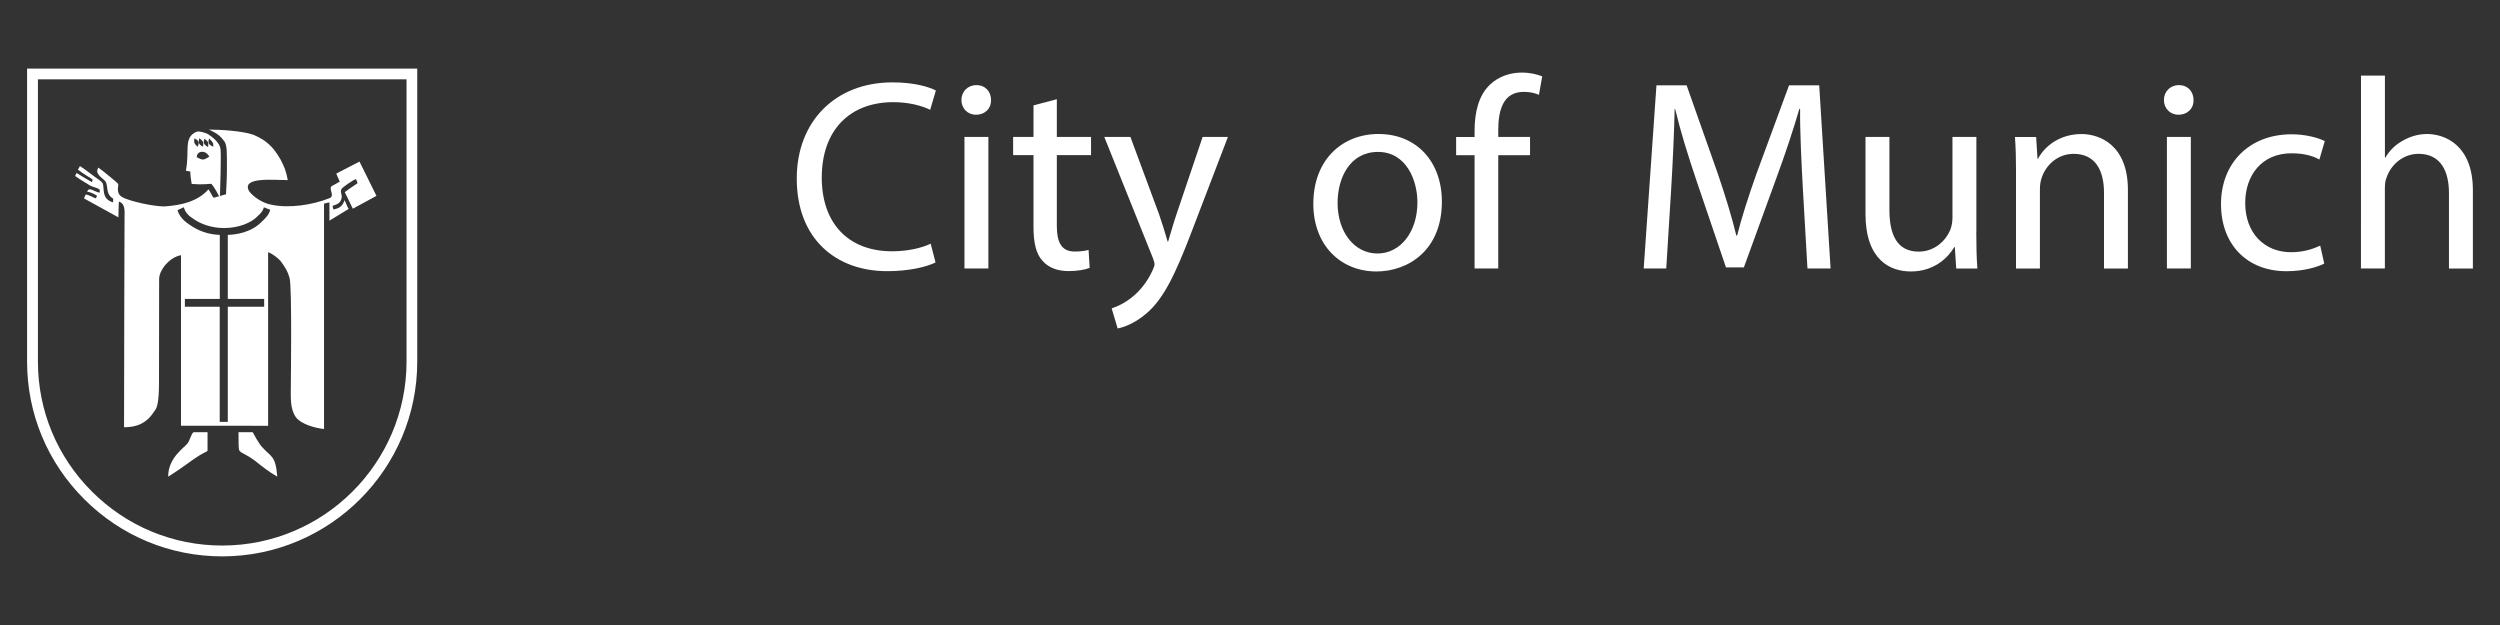 <svg xmlns="http://www.w3.org/2000/svg" xmlns:xlink="http://www.w3.org/1999/xlink" id="Ebene_1" x="0px" y="0px" viewBox="0 0 600 150" style="enable-background:new 0 0 600 150;" xml:space="preserve"><rect x="0" y="0" width="600" height="150" fill="#333333" stroke="none"/><style type="text/css">	.st0{fill:#FFFFFF;}	.st1{fill-rule:evenodd;clip-rule:evenodd;fill:#FFFFFF;}</style><g>	<g>		<path class="st0" d="M53.33,133.53c-12.49,0-24.23-4.87-33.08-13.69C11.38,111,6.5,99.27,6.5,86.78V16.47h93.64v70.31   c0,25.76-20.98,46.73-46.79,46.75C53.35,133.53,53.34,133.53,53.33,133.53z M9.1,19.06v67.72c0,11.78,4.62,22.88,12.99,31.22   c8.37,8.34,19.46,12.93,31.26,12.93c0,0,0.01,0,0.02,0c24.37-0.02,44.2-19.83,44.2-44.17V19.04H9.1V19.06z"></path>	</g></g><path class="st0" d="M54.67,56.38c3.73-0.12,6.56-1.49,8.11-3.13c0.93-0.86,1.76-1.7,2.08-2.9l-1.52-0.59 c-0.31,0.99-0.78,1.45-1.54,2.15c-1.45,1.53-4.5,2.82-8.04,2.82c-2.94,0-5.55-0.96-7.17-2.09c-1.25-0.79-2.09-1.54-2.48-2.9 l-1.5,0.69c0.43,1.6,1.66,2.73,3.11,3.65c1.71,1.18,4,2.18,7.03,2.3v15.36h-8.38v1.87h8.36v27.64h1.94V73.62h8.73v-1.87h-8.73V56.38  M50.14,31.1c2.57,0,8.18,0.31,10.79,1.29c2.95,1.3,4.54,2.7,6.37,5.84c0.93,1.86,1.3,2.52,1.77,5c-3.32,0-11.04-0.84-9.36,2.52 c0.19,0.47,2.39,2.86,5.57,3.41c4.07,0.84,9.54,0.09,13.79-1.59c1.46-0.56-0.4-2.36,0.62-2.95c0,0,0.73-0.37,1.85-1.02 c-0.28-0.75-0.56-1.21-0.84-1.93l5.58-2.89l4.07,8.23l-5.67,3.08l-1.93-3.97c1.15-0.88,1.13-0.84,3.06-2.14 c-0.09-0.37-0.18-0.61-0.37-0.99c-0.75,0.19-3.4,2.1-3.49,2.38c-0.37,0.84,0.23,1.27,0.03,2.2c-0.28,1.21-1.02,1.45-2.14,1.83 c0,0.37,0.09,0.59,0.19,0.87c1.4-0.27,2.19-0.75,2.65-2.23c0.54,0.96,0.47,1.3,1.01,2.1l-4.62,2.82v-4.36 c-0.37,0-0.94,0.19-1.3,0.28v54.08c-1.96-0.18-5.47-1.09-6.78-2.86c-1.46-2.14-1.18-4.82-1.18-8.32c0-0.47,0.28-22.34-0.28-24.95 c-0.56-2.02-1.36-3.01-2.02-3.95c-0.66-0.93-2.14-1.98-3.16-2.36v41.67l-20.91-0.02V61.23c-1.34,0.33-2.1,0.74-3.11,1.68 c-1.3,1.21-2.14,2.82-2.14,4.04c0,0-0.03,19.76-0.03,24.95c0,5-0.56,6.09-1.02,6.66c-1.87,2.98-4.2,3.98-7.37,3.98 c0-18.61,0.12-46.21,0.12-50.01c0-1.84,0.28-3.61-1.37-4.16c0,1.3-0.11,2.23-0.11,3.79l-8.25-4.54c0.14-0.47,0.26-0.5,0.44-0.96 c1.21,0.28,1.33,0.59,2.45,0.96c0-0.09,0.23-0.65,0.23-0.65s-1.42-0.93-2.35-0.93c0.18-0.47,0.17-0.45,0.35-0.54 c0.56-0.27,1.4,0.47,2.61,0.75c0.09-0.37,0.09-0.64,0-0.74c-0.47-0.47-1.35-0.51-2.29-0.98c-0.31-0.27-1.88-1.08-3.56-2.28 c0.09-0.37,0.18-0.44,0.36-0.73c0.47,0.28,2.68,1.68,3.62,2.15c0.09,0.09,0.28-0.58,0.19-0.58c-0.66-0.56-1.77-1.02-3.52-2.39 c0.18-0.28,0.37-0.49,0.47-0.85c1.37,0.84,2.3,1.68,3.7,2.67c0.75,0.57,1.21,0.75,1.75,1.41c0.56,1.02-0.44,3.8,2.52,4.64l0.05-0.88 c-1.96-1.18-1.12-3.02-1.86-4.13c-0.47-0.75-2.8-1.77-1.69-3.33c1.27,0.93,4.73,3.79,4.73,3.89c0.18,0.56-0.66,2.14,0.9,3.14 c1.59,1.02,8.45,2.52,10.66,2.25c3.52-0.28,7.5-1.11,10.11-4.06c0.47,0.56,1,1.92,1.28,2.01l2.95-0.84c-0.06-0.12,0.2-2.93,0.2-5.82 c0-4.54,0.05-5.58-0.52-6.74C52.96,32.79,52.6,32.25,50.14,31.1L50.14,31.1z"></path><g>	<path class="st0" d="M46.49,103.73c0,0,0.93,0,3.32,0c0,3.27,0,4.45,0,4.45c-0.18,0.28-1.12,0.47-3.23,1.96  c-2.61,1.86-3.7,2.67-6.22,4.26c0-4.55,3.79-6.87,4.63-7.96C45.64,105.61,45.92,103.93,46.49,103.73L46.49,103.73z"></path></g><g>	<path class="st0" d="M57.24,103.73c2.52,0,3.41,0,3.41,0c0.09,0.09,1.46,2.89,2.48,3.79c1.87,2.14,3.04,1.77,3.41,6.87  c-2.11-1.22-3.23-2.14-5.34-3.8c-2.23-1.68-3.27-1.77-3.73-2.43C57.21,107.72,57.27,106.57,57.24,103.73L57.24,103.73z"></path></g><g>	<path class="st1" d="M47.22,37.63l-0.01,0.1c1.5,0.77,1.59,0.75,3.02-0.12c-0.43-0.83-1.18-1.37-2.17-1.13  C47.49,36.72,47.29,37.03,47.22,37.63 M46.65,33.2c-0.19,1.18,0.07,1.3,0.79,2.05C47.76,34.41,47.98,33.82,46.65,33.2 M47.83,33.18  c-0.27,1.01-0.19,1.5,0.9,2.01C48.79,34.19,49.01,34.02,47.83,33.18 M49.05,33.28c-0.27,0.99-0.27,1.33,0.9,2.01  C50.03,34.29,50.11,34.04,49.05,33.28 M50.19,33.22c-0.33,1.07-0.17,1.46,1,2C51.24,34.21,51.04,34.12,50.19,33.22 M47.16,31.62  c0.84-0.19,1.88,0.18,2.76,0.57c1.17,0.75,2.68,2.01,2.97,3.37c0.27,0.83-0.1,11.42-0.1,11.42l-0.2,0.14c0,0-1.17-2.33-1.87-2.99  c-0.19-0.09-1.84,0.29-4.72,0c-0.19-1.26-0.32-1.91-0.32-2.96c-0.49-0.09-0.58-0.11-1.07-0.2C45.57,36.15,43.96,33.02,47.16,31.62  L47.16,31.62z"></path></g><g>	<g>		<path class="st0" d="M224.53,62.99c-2.09,1.04-6.26,2.09-11.6,2.09c-12.39,0-21.71-7.83-21.71-22.23   c0-13.76,9.32-23.08,22.96-23.08c5.48,0,8.94,1.17,10.43,1.95l-1.37,4.63c-2.15-1.04-5.22-1.83-8.87-1.83   c-10.3,0-17.15,6.59-17.15,18.12c0,10.76,6.19,17.67,16.89,17.67c3.46,0,6.98-0.71,9.25-1.83L224.53,62.99z"></path>		<path class="st0" d="M237.85,24.01c0.07,1.95-1.37,3.52-3.65,3.52c-2.02,0-3.46-1.57-3.46-3.52c0-2.02,1.5-3.58,3.58-3.58   C236.48,20.42,237.85,21.98,237.85,24.01z M231.47,64.43V32.87h5.74v31.56H231.47z"></path>		<path class="st0" d="M253.64,23.81v9.06h8.21v4.37h-8.21v17.01c0,3.91,1.11,6.12,4.3,6.12c1.5,0,2.61-0.19,3.32-0.39l0.26,4.3   c-1.11,0.45-2.87,0.78-5.08,0.78c-2.68,0-4.82-0.85-6.19-2.42c-1.63-1.69-2.21-4.5-2.21-8.21V37.23h-4.89v-4.37h4.89v-7.57   L253.64,23.81z"></path>	</g>	<g>		<path class="st0" d="M271.3,32.87l6.91,18.65c0.71,2.09,1.5,4.56,2.02,6.45h0.12c0.59-1.89,1.24-4.3,2.02-6.59l6.26-18.52h6.07   l-8.61,22.49c-4.11,10.82-6.91,16.37-10.82,19.76c-2.8,2.47-5.6,3.46-7.04,3.72l-1.43-4.82c1.43-0.45,3.32-1.37,5.02-2.8   c1.57-1.24,3.52-3.46,4.82-6.39c0.26-0.59,0.45-1.04,0.45-1.37c0-0.33-0.12-0.78-0.39-1.5l-11.67-29.08H271.3z"></path>	</g>	<g>		<path class="st0" d="M346.05,48.4c0,11.67-8.09,16.75-15.72,16.75c-8.54,0-15.13-6.26-15.13-16.24c0-10.56,6.91-16.75,15.65-16.75   C339.93,32.16,346.05,38.75,346.05,48.4z M321.02,48.72c0,6.91,3.98,12.12,9.58,12.12c5.48,0,9.58-5.15,9.58-12.26   c0-5.34-2.68-12.12-9.46-12.12S321.02,42.73,321.02,48.72z"></path>		<path class="st0" d="M353.9,64.43V37.25h-4.43v-4.37h4.43v-1.5c0-4.43,0.98-8.47,3.65-11.02c2.15-2.09,5.02-2.94,7.69-2.94   c2.02,0,3.78,0.45,4.89,0.91l-0.78,4.43c-0.85-0.39-2.02-0.71-3.65-0.71c-4.89,0-6.12,4.3-6.12,9.13v1.69h7.63v4.37h-7.63v27.19   h-5.67V64.43z"></path>	</g>	<g>		<path class="st0" d="M432.68,45.13c-0.33-6.12-0.71-13.5-0.65-18.98h-0.19c-1.5,5.15-3.32,10.63-5.55,16.7l-7.76,21.32h-4.3   l-7.11-20.93c-2.09-6.19-3.84-11.86-5.08-17.08h-0.12c-0.12,5.48-0.45,12.85-0.85,19.43l-1.17,18.84h-5.41l3.06-43.95h7.24   l7.5,21.25c1.83,5.41,3.32,10.24,4.43,14.8h0.19c1.11-4.43,2.68-9.25,4.63-14.8l7.83-21.25h7.24l2.73,43.95h-5.55L432.68,45.13z"></path>		<path class="st0" d="M474.31,55.83c0,3.26,0.07,6.12,0.26,8.61h-5.08l-0.33-5.15h-0.12c-1.5,2.54-4.82,5.86-10.43,5.86   c-4.96,0-10.89-2.73-10.89-13.83V32.87h5.74v17.48c0,6,1.83,10.04,7.04,10.04c3.84,0,6.52-2.68,7.57-5.22   c0.33-0.85,0.52-1.89,0.52-2.94V32.87h5.74v22.96H474.31z"></path>		<path class="st0" d="M483.85,41.42c0-3.26-0.07-5.93-0.26-8.54h5.08L489,38.1h0.12c1.57-2.99,5.22-5.93,10.43-5.93   c4.37,0,11.15,2.61,11.15,13.43v18.84h-5.74V46.24c0-5.08-1.89-9.32-7.3-9.32c-3.78,0-6.71,2.68-7.69,5.86   c-0.26,0.71-0.39,1.69-0.39,2.68v18.98h-5.74V41.42z"></path>		<path class="st0" d="M526.45,24.01c0.07,1.95-1.37,3.52-3.65,3.52c-2.02,0-3.46-1.57-3.46-3.52c0-2.02,1.5-3.58,3.58-3.58   C525.07,20.42,526.45,21.98,526.45,24.01z M520.06,64.43V32.87h5.74v31.56H520.06z"></path>		<path class="st0" d="M557.82,63.26c-1.5,0.78-4.82,1.83-9.06,1.83c-9.52,0-15.72-6.45-15.72-16.11c0-9.72,6.65-16.75,16.96-16.75   c3.39,0,6.39,0.85,7.95,1.63l-1.3,4.43c-1.37-0.78-3.52-1.5-6.65-1.5c-7.24,0-11.15,5.34-11.15,11.93c0,7.3,4.7,11.81,10.96,11.81   c3.26,0,5.41-0.85,7.04-1.57L557.82,63.26z"></path>	</g>	<g>		<path class="st0" d="M566.64,18.14h5.74v19.69h0.12c0.91-1.63,2.35-3.06,4.11-4.04c1.69-0.98,3.72-1.63,5.86-1.63   c4.24,0,11.02,2.61,11.02,13.5v18.78h-5.74V46.31c0-5.08-1.89-9.39-7.3-9.39c-3.72,0-6.65,2.61-7.69,5.74   c-0.33,0.78-0.39,1.63-0.39,2.73v19.04h-5.74L566.64,18.14L566.64,18.14z"></path>	</g></g></svg>